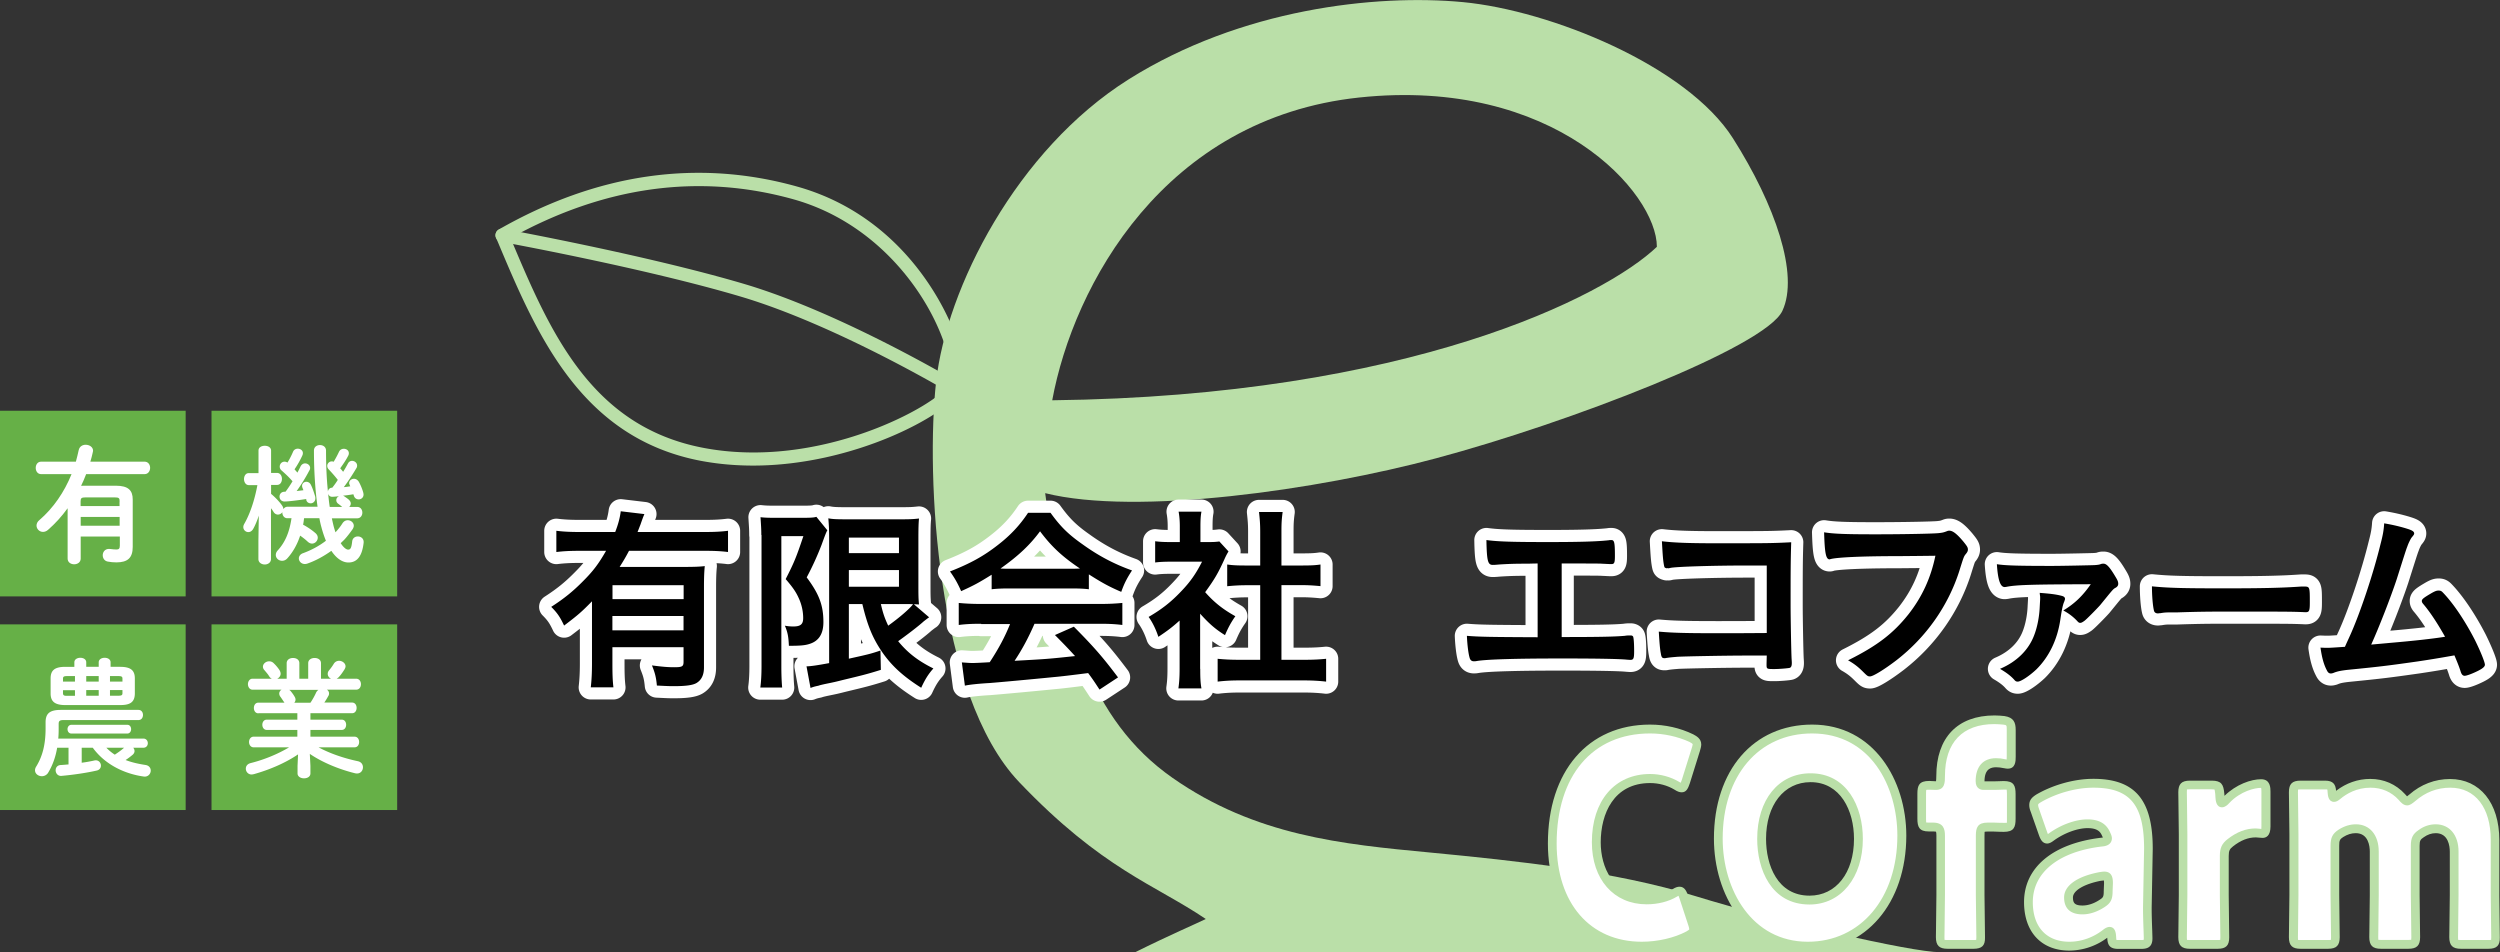 <?xml version="1.0" encoding="UTF-8"?> <svg xmlns="http://www.w3.org/2000/svg" version="1.1" id="レイヤー_1" x="0" y="0" viewBox="0 0 248.45 94.62" xml:space="preserve"><rect x="0" y="0" width="248.45" height="94.62" fill="#333333" stroke="none"/><style>.st0{fill:#badfa8}.st1{fill:#fff}.st3{fill:#66b047}</style><path class="st0" d="M168.47 89.05c-8-2.47-17.73-3.5-26.39-4.33-8.66-.82-17.32-1.65-25.56-7.42-8.25-5.77-11-15.51-12.65-28.29 9.07 2.27 27.11-.32 38.83-3.46 13.19-3.53 32.74-11.05 34.43-14.65 1.69-3.6-.72-10.55-4.9-17.14-4.59-7.25-18.19-12.73-26.85-13.55s-22.08.67-33.22 7.68-18.1 20.76-19.13 30.04c-1.03 9.28 0 31.13 8.25 39.79s13.54 10.21 18.55 13.61c-.82.41-3.71 1.65-7.01 3.3h79.98c-2.89-.01-16.32-3.11-24.33-5.58zM135.08 9.69c19.38-2.06 29.58 9.48 29.58 14.84-5.17 4.93-24.63 14.84-60.09 15.25 2.12-11.47 11.13-28.03 30.51-30.09z"></path><path class="st0" d="M74.83 46.27c-1.73 0-3.48-.15-5.22-.48-11.97-2.31-16.33-12.69-20.18-21.85l-.13-.31a.66.66 0 01.28-.83c9.78-5.58 19.74-7.02 29.6-4.27 10.23 2.85 14.44 11.5 15.49 14.08 1.12 2.76 1.42 5.16.77 6.26-1.36 2.35-10.55 7.4-20.61 7.4zM50.74 23.66c3.87 9.21 7.93 18.68 19.12 20.84 11.67 2.25 23.26-4.24 24.46-6.28.28-.48.29-2.28-.86-5.11-2.04-5.03-6.96-11.17-14.63-13.31-9.34-2.6-18.78-1.3-28.09 3.86zm44.14 14.89z"></path><path class="st0" d="M94.88 39.2c-.12 0-.23-.03-.34-.09-.11-.07-11.38-6.79-20.88-9.62-9.54-2.84-23.73-5.44-23.88-5.46a.654.654 0 11.23-1.29c.14.03 14.4 2.64 24.02 5.5 9.66 2.88 21.06 9.69 21.18 9.75.31.19.41.59.23.9-.12.2-.34.31-.56.31z"></path><path class="st1" d="M168.31 92.36c0 .26-.17.4-.52.61-1.36.72-3.1 1.07-4.63 1.07-5.63 0-8.9-4.35-8.9-10.2 0-6.45 3.32-11.38 9.71-11.38 1.44 0 2.85.32 4.11.92.37.2.54.35.54.61 0 .14-.05.32-.12.55l-.99 3.17c-.15.43-.22.61-.4.61-.12 0-.27-.06-.5-.2-.77-.46-1.71-.72-2.65-.72-3.49 0-5.35 2.77-5.35 6.34 0 3.11 1.68 5.73 5.01 5.73.99 0 2.01-.23 2.78-.69.22-.14.37-.2.5-.2.17 0 .27.17.42.6l.87 2.65c.07.21.12.38.12.53z"></path><path class="st0" d="M163.16 94.47c-5.58 0-9.33-4.27-9.33-10.64 0-7.18 3.99-11.82 10.15-11.82 1.5 0 2.98.33 4.3.97.33.18.79.43.79 1 0 .21-.07.44-.14.68l-.99 3.17c-.16.45-.31.91-.81.91-.22 0-.44-.08-.73-.27-.69-.42-1.56-.65-2.41-.65-3.62 0-4.91 3.05-4.91 5.9 0 2.44 1.2 5.29 4.57 5.29.95 0 1.88-.23 2.55-.63.28-.18.5-.26.72-.26.53 0 .71.52.84.9l.87 2.66c.08.25.15.47.15.68 0 .56-.44.81-.74.98-1.39.72-3.15 1.13-4.88 1.13zm.82-21.58c-5.72 0-9.28 4.19-9.28 10.94 0 5.93 3.32 9.76 8.46 9.76 1.57 0 3.23-.38 4.43-1.02.23-.13.28-.19.29-.21v-.01c0-.09-.05-.26-.1-.41l-.87-2.65c-.04-.13-.08-.21-.1-.27-.04.02-.09.05-.16.09-.82.49-1.89.76-3.01.76-3.26 0-5.44-2.48-5.44-6.17 0-4.12 2.27-6.78 5.79-6.78 1.01 0 2.04.28 2.88.78.07.04.12.07.16.09.04-.09.07-.2.1-.26l.99-3.16c.05-.16.1-.33.1-.42-.01-.02-.06-.08-.32-.22-1.2-.54-2.56-.84-3.92-.84z"></path><path class="st1" d="M189 83.05c0 7.03-4.29 10.98-9.34 10.98-6.07 0-8.9-5.68-8.9-10.69 0-6.86 4.06-10.89 9.32-10.89 6.14 0 8.92 5.62 8.92 10.6zm-13.93.32c0 2.94 1.34 6.08 4.76 6.08 2.75 0 4.86-2.3 4.86-6.08 0-2.85-1.36-6.08-4.76-6.08-2.9 0-4.86 2.45-4.86 6.08z"></path><path class="st0" d="M179.66 94.47c-6.13 0-9.33-5.6-9.33-11.13 0-6.78 3.92-11.33 9.76-11.33 6.14 0 9.36 5.55 9.36 11.04-.01 6.72-4.03 11.42-9.79 11.42zm.42-21.58c-5.31 0-8.88 4.2-8.88 10.45 0 5.09 2.9 10.25 8.46 10.25 5.24 0 8.9-4.33 8.9-10.54 0-4.89-2.65-10.16-8.48-10.16zm-.25 17c-3.83 0-5.2-3.51-5.2-6.52 0-3.9 2.13-6.52 5.3-6.52 3.59 0 5.2 3.27 5.2 6.52 0 3.84-2.18 6.52-5.3 6.52zm.1-12.16c-2.64 0-4.42 2.27-4.42 5.64 0 2.6 1.13 5.64 4.32 5.64 2.64 0 4.42-2.27 4.42-5.64 0-2.81-1.34-5.64-4.32-5.64z"></path><path class="st1" d="M196.13 93.86h-2.58c-.57 0-.72-.12-.72-.72 0-.2.05-3 .05-4.18v-5.91c0-.69-.17-.86-.74-.86h-.45c-.59 0-.69-.12-.69-.84v-2.48c0-.72.1-.84.74-.84.25 0 .47.03.67.03.37 0 .47-.12.47-.95 0-3.37 1.76-5.59 5.35-5.59.3 0 .64.03.94.06.57.09.72.26.72.95v2.65c0 .55-.05.75-.35.75-.1 0-.22-.03-.37-.06-.25-.06-.5-.09-.79-.09-1.14 0-1.59.78-1.59 1.84 0 .32.1.43.35.43h1.02c.27 0 .59-.03.99-.03.64 0 .74.12.74.86v2.45c0 .75-.1.86-.74.86-.22 0-.72-.03-.99-.03h-.62c-.62 0-.74.14-.74.86v5.91c0 1.18.05 3.92.05 4.18 0 .63-.15.75-.72.75z"></path><path class="st0" d="M196.13 94.29h-2.58c-.83 0-1.16-.32-1.16-1.16 0-.06 0-.34.01-.74.01-.96.04-2.6.04-3.43v-5.91c0-.32-.04-.4-.05-.4 0 .01-.04-.02-.26-.02h-.45c-.95 0-1.13-.45-1.13-1.27v-2.48c0-.84.18-1.27 1.18-1.27.14 0 .27.01.4.02.1.01.17.01.27.01.01-.08.03-.23.03-.51 0-3.83 2.11-6.03 5.79-6.03.32 0 .68.03.98.06.93.14 1.12.64 1.12 1.39v2.65c0 .41 0 1.19-.79 1.19-.11 0-.23-.02-.38-.05l-.07-.01c-.24-.05-.45-.08-.71-.08-.49 0-1.15.14-1.15 1.4h.92c.12 0 .24-.01.38-.01.18-.01.38-.02.61-.02 1 0 1.18.44 1.18 1.3v2.45c0 .86-.18 1.3-1.18 1.3-.11 0-.28-.01-.47-.01-.19-.01-.39-.02-.52-.02h-.62c-.22 0-.28.02-.29.03.01 0-.01.08-.01.4v5.91c0 .8.02 2.33.04 3.3.01.46.01.8.01.88.02.81-.3 1.13-1.14 1.13zm-2.81-.88c.03 0 .11.01.23.01h2.58c.17 0 .24-.01.27-.02-.01-.01.01-.09.01-.26 0-.08 0-.41-.01-.87-.02-.98-.04-2.5-.04-3.31v-5.91c0-.82.19-1.3 1.18-1.3h.62c.15 0 .36.01.56.02.54.02.72 0 .74-.01-.02 0-.01-.09-.01-.4V78.9c0-.27-.02-.38-.03-.43-.01.01-.09 0-.28 0-.21 0-.4.01-.57.02-.15.01-.29.01-.42.01h-1.02c-.24 0-.79-.09-.79-.87 0-1.45.74-2.28 2.02-2.28.32 0 .6.03.89.1l.06.01c.04.01.08.02.11.02.01-.06.01-.16.01-.3v-2.65c0-.47 0-.47-.35-.52-.25-.02-.59-.05-.88-.05-3.17 0-4.91 1.83-4.91 5.15 0 .62 0 1.39-.91 1.39-.1 0-.21-.01-.33-.01-.11-.01-.22-.01-.34-.01-.16 0-.24.01-.28.02-.01.05-.02.16-.02.38v2.48c0 .22.01.33.02.38.04.01.11.01.23.01h.45c1.04 0 1.18.66 1.18 1.3v5.91c0 .84-.02 2.48-.04 3.45-.01.39-.01.67-.01.73 0 .17.01.25.02.28.04-.01.05-.01.06-.01z"></path><path class="st1" d="M210.53 93.86c-.54 0-.64-.09-.67-.75-.02-.37-.07-.55-.22-.55-.07 0-.2.06-.35.17-1.12.89-2.43 1.3-3.64 1.3-2.33 0-4.06-1.47-4.06-4.38 0-3.6 3.35-5.5 7.31-5.96.37-.03.55-.14.55-.37 0-.12-.07-.29-.17-.49-.3-.63-.84-.95-1.81-.95-1.14 0-2.53.55-3.54 1.27-.22.17-.37.26-.47.26-.17 0-.27-.17-.42-.58l-.79-2.28c-.1-.26-.12-.4-.12-.55 0-.29.12-.43.5-.66 1.54-.89 3.57-1.5 5.43-1.5 4.06 0 5.48 2.13 5.48 6.51l-.1 5.5c-.02 1.09.07 3.03.07 3.4 0 .49-.15.61-.69.61h-2.29zm-1.42-6.8c-.07 0-.35.03-.47.06-1.73.35-3.07 1.07-3.07 2.07 0 .89.5 1.24 1.39 1.24.64 0 1.31-.23 1.93-.63.5-.32.62-.55.62-1.24l.02-.75c.01-.58-.07-.75-.42-.75z"></path><path class="st0" d="M205.65 94.47c-2.78 0-4.5-1.85-4.5-4.82 0-3.45 2.88-5.84 7.7-6.4.06 0 .1-.01.13-.02-.02-.05-.05-.12-.1-.22-.17-.37-.46-.71-1.42-.71-.98 0-2.27.47-3.29 1.19-.26.2-.49.34-.72.34-.51 0-.7-.5-.83-.86l-.8-2.28c-.11-.28-.15-.47-.15-.69 0-.55.35-.81.7-1.04 1.69-.98 3.8-1.56 5.66-1.56 4.15 0 5.91 2.08 5.91 6.95l-.1 5.51c-.02.74.02 1.88.05 2.64.01.36.02.64.02.76 0 .92-.57 1.04-1.13 1.04h-2.26c-.87 0-1.07-.39-1.1-1.11a6.327 6.327 0 01-3.77 1.28zm1.8-13.04c1.1 0 1.83.39 2.21 1.2.13.27.22.48.22.68 0 .22-.09.74-.95.81-4.32.5-6.91 2.57-6.91 5.53 0 2.47 1.36 3.94 3.63 3.94 1.21 0 2.4-.43 3.37-1.2.23-.18.44-.27.62-.27.6 0 .64.67.66.96.01.18.02.28.03.33.04 0 .1.01.2.01h2.26c.13 0 .21-.01.25-.02 0-.03.01-.08.01-.15 0-.12-.01-.38-.02-.72-.03-.77-.07-1.92-.05-2.69l.1-5.5c0-4.36-1.41-6.06-5.04-6.06-1.71 0-3.66.54-5.21 1.44-.28.17-.28.21-.28.28 0 .07.01.16.09.39l.8 2.29c.03.09.06.16.08.21.03-.02.07-.05.13-.09 1.18-.85 2.64-1.37 3.8-1.37zm-.49 9.44c-1.51 0-1.83-.91-1.83-1.68 0-1.16 1.25-2.07 3.43-2.5.14-.03.44-.07.56-.07.86 0 .86.8.86 1.19l-.03.76c0 .81-.19 1.19-.82 1.59-.71.46-1.46.71-2.17.71zm2.12-3.37c-.08.01-.27.03-.34.04-1.66.33-2.73.98-2.73 1.65 0 .52.15.8.95.8.54 0 1.13-.19 1.69-.56.36-.23.42-.31.42-.87l.03-.76c0-.16-.01-.25-.02-.3z"></path><path class="st1" d="M221.06 88.96c0 1.18.05 3.98.05 4.18 0 .61-.15.72-.72.72h-2.75c-.57 0-.72-.12-.72-.72 0-.2.05-3 .05-4.18v-6.05c0-1.18-.05-3.98-.05-4.18 0-.61.15-.72.72-.72h2.16c.64 0 .74.12.82.86l.02.35c.02.37.07.58.22.58.07 0 .22-.09.4-.29 1.12-1.18 2.6-1.64 3.44-1.64.4 0 .5.2.5.81v3.46c0 .32-.02.69-.35.69-.17 0-.52-.06-.67-.06-.69 0-1.54.2-2.53.98-.45.35-.59.66-.59 1.3v3.91z"></path><path class="st0" d="M220.39 94.29h-2.75c-.83 0-1.16-.32-1.16-1.16 0-.06 0-.34.01-.74.01-.96.04-2.6.04-3.43v-6.05c0-.83-.02-2.47-.04-3.43-.01-.4-.01-.68-.01-.74 0-.83.32-1.16 1.16-1.16h2.16c.97 0 1.17.39 1.25 1.26l.02.25c1.16-1.14 2.64-1.65 3.64-1.65.93 0 .93.87.93 1.24v3.46c0 .93-.43 1.13-.79 1.13-.1 0-.26-.02-.41-.03-.1-.01-.2-.02-.26-.02-.76 0-1.5.29-2.26.89-.32.25-.43.42-.43.95v3.92c0 .83.02 2.47.04 3.43.01.4.01.68.01.74 0 .82-.32 1.14-1.15 1.14zm-2.99-.88c.03 0 .11.01.23.01h2.75c.17 0 .24-.01.27-.02-.01-.01.01-.09.01-.26 0-.06 0-.34-.01-.73-.01-.96-.04-2.61-.04-3.45v-3.92c0-.77.21-1.21.76-1.64.92-.72 1.83-1.07 2.8-1.07.08 0 .22.01.36.03.07.01.14.02.2.02.01-.05.01-.13.01-.25v-3.46c0-.21-.01-.32-.03-.37h-.03c-.59 0-2 .31-3.13 1.5-.16.19-.43.43-.72.43-.59 0-.64-.69-.66-.99l-.02-.34c-.03-.31-.06-.42-.08-.45 0 .02-.06-.01-.3-.01h-2.16c-.17 0-.24.01-.27.02.01.01-.01.09-.01.26 0 .06 0 .34.01.73.01.96.04 2.61.04 3.45v6.05c0 .84-.02 2.48-.04 3.45-.01.39-.01.67-.01.73 0 .17.01.25.02.28h.05z"></path><path class="st1" d="M232.06 88.96c0 1.18.05 3.98.05 4.18 0 .61-.15.72-.72.72h-2.73c-.57 0-.72-.12-.72-.72 0-.2.05-3 .05-4.18v-6.05c0-1.18-.05-3.98-.05-4.18 0-.61.15-.72.72-.72h2.43c.52 0 .64.12.67.72.02.37.07.52.2.52.07 0 .17-.06.35-.2.87-.72 1.98-1.21 3.27-1.21 1.21 0 2.3.46 3.12 1.35.22.26.37.4.52.4.12 0 .27-.12.52-.32 1.02-.89 2.28-1.44 3.77-1.44 2.45 0 4.46 1.84 4.46 5.62v5.5c0 1.18.05 3.98.05 4.18 0 .61-.15.72-.72.72h-2.73c-.57 0-.72-.12-.72-.72 0-.2.05-3 .05-4.18v-4.32c0-1.27-.59-2.28-1.83-2.28-.47 0-.97.14-1.44.49-.47.32-.59.58-.59 1.21v4.9c0 1.18.05 3.98.05 4.18 0 .61-.15.72-.72.72h-2.73c-.57 0-.72-.12-.72-.72 0-.2.05-3 .05-4.18v-4.32c0-1.27-.59-2.28-1.83-2.28-.5 0-.99.14-1.49.46-.47.32-.59.58-.59 1.21v4.94z"></path><path class="st0" d="M247.3 94.29h-2.73c-.83 0-1.16-.32-1.16-1.16 0-.06 0-.34.01-.74.01-.96.04-2.6.04-3.43v-4.32c0-.55-.14-1.84-1.4-1.84-.42 0-.81.14-1.18.4-.34.23-.42.33-.42.86v4.9c0 .83.02 2.47.04 3.43.01.4.01.68.01.74 0 .83-.32 1.16-1.16 1.16h-2.73c-.83 0-1.16-.32-1.16-1.16 0-.06 0-.34.01-.74.01-.96.04-2.6.04-3.43v-4.32c0-.55-.14-1.84-1.4-1.84-.43 0-.84.13-1.25.39-.32.21-.39.32-.39.84v4.93c0 .83.02 2.47.04 3.43.01.4.01.68.01.74 0 .83-.32 1.16-1.16 1.16h-2.73c-.83 0-1.16-.32-1.16-1.16 0-.06 0-.34.01-.74.01-.96.04-2.6.04-3.43v-6.05c0-.83-.02-2.47-.04-3.43-.01-.4-.01-.68-.01-.74 0-.83.32-1.16 1.16-1.16h2.43c.82 0 1.05.38 1.1 1.01 1-.77 2.16-1.18 3.39-1.18 1.36 0 2.55.52 3.45 1.5.1.12.16.18.21.23.07-.05.17-.13.23-.18 1.14-1 2.54-1.54 4.04-1.54 2.98 0 4.9 2.38 4.9 6.06v5.5c0 .83.02 2.47.04 3.43.01.4.01.68.01.74.02.82-.3 1.14-1.13 1.14zm-2.96-.88c.03 0 .11.01.23.01h2.73c.17 0 .24-.01.27-.02-.01-.01.01-.09.01-.26 0-.06 0-.34-.01-.73-.01-.96-.04-2.61-.04-3.45v-5.5c0-3.19-1.54-5.18-4.02-5.18-1.3 0-2.47.45-3.48 1.33-.3.24-.52.43-.81.43-.37 0-.64-.31-.85-.56-.72-.78-1.68-1.2-2.79-1.2-1.37 0-2.38.6-2.99 1.11-.23.19-.41.3-.63.3-.57 0-.62-.65-.64-.93-.01-.19-.02-.28-.04-.31-.01.01-.08 0-.2 0h-2.43c-.17 0-.24.01-.27.02.01.01-.01.09-.01.26 0 .06 0 .34.01.73.01.96.04 2.61.04 3.45v6.05c0 .84-.02 2.48-.04 3.45-.01.39-.01.67-.01.73 0 .17.01.25.02.28.01-.01.08 0 .26 0h2.73c.17 0 .24-.01.27-.02-.01-.01.01-.09.01-.26 0-.06 0-.34-.01-.73-.01-.96-.04-2.61-.04-3.45v-4.93c0-.78.2-1.18.79-1.57.56-.36 1.14-.54 1.73-.54 1.38 0 2.27 1.07 2.27 2.71v4.32c0 .84-.02 2.48-.04 3.45-.01.39-.01.67-.01.73 0 .17.01.25.02.28.01-.01.08 0 .26 0h2.73c.17 0 .24-.01.27-.02-.01-.01.01-.09.01-.26 0-.06 0-.34-.01-.73-.01-.96-.04-2.61-.04-3.45v-4.9c0-.78.2-1.18.79-1.57.5-.37 1.08-.56 1.68-.56 1.38 0 2.27 1.07 2.27 2.71v4.32c0 .84-.02 2.48-.04 3.45-.01.39-.01.67-.01.73 0 .17.01.25.02.28h.04zm-5.05-14.24z"></path><path d="M58.83 59.76c-1.03 1.05-1.36 1.34-2.77 2.41-.4-.85-.67-1.25-1.28-1.86 1.26-.81 2.17-1.54 3.2-2.59.97-.97 1.52-1.7 2.25-2.98h-2.67c-.95 0-1.62.04-2.27.12v-2.11c.65.08 1.34.12 2.27.12h3.58c.3-.77.47-1.42.55-2.06l2.35.28c-.12.28-.16.38-.4 1.07-.06.14-.1.26-.28.71h6.76c.93 0 1.6-.04 2.23-.12v2.11c-.61-.08-1.32-.12-2.23-.12h-7.61c-.34.65-.57 1.03-.93 1.6h6.46c.95 0 1.48-.02 2-.08-.06.59-.08 1.19-.08 2.15v7.92c0 .73-.24 1.24-.73 1.54-.36.22-1.05.32-2.21.32-.47 0-.59 0-1.74-.06-.08-.87-.2-1.28-.49-2 1.09.14 1.6.18 2.21.18.81 0 .93-.08.93-.55v-1.44h-7.07v1.62c0 1.05.02 1.68.1 2.37h-2.25c.08-.69.12-1.42.12-2.39v-6.16zm9.11-1.6h-7.07v1.38h7.07v-1.38zm-7.08 3.06v1.42h7.07v-1.42h-7.07zm14.8-8.06c0-.57-.02-.83-.08-1.76.32.04.71.06 1.38.06h2.79c.77 0 1.17-.02 1.38-.1l1.09 1.34c-.12.22-.2.42-.57 1.44a28.92 28.92 0 01-1.48 3.24c1.25 1.68 1.66 2.79 1.66 4.45 0 1.15-.45 1.86-1.34 2.15-.47.16-.95.2-2.09.2-.04-.91-.12-1.34-.4-2 .28.06.61.08.83.08.73 0 .99-.22.99-.83 0-.65-.14-1.32-.42-1.94-.28-.63-.57-1.07-1.32-1.94.83-1.62 1.05-2.15 1.76-4.27h-2.19v12.88c0 .79.02 1.5.08 2.17h-2.17c.08-.57.12-1.3.12-2.17v-13zm8.7 6.87v5.43c1.94-.43 2.13-.47 3.14-.81l.04 1.92c-1.4.44-1.96.57-3.71.99-.79.2-.87.22-1.9.43-.43.1-.43.1-.61.16-.4.08-.57.14-.77.22l-.4-2.15c.4 0 1.07-.1 2.25-.32V53.55c0-.89-.02-1.3-.08-2.04.38.08.81.1 1.82.1h5.41c.95 0 1.24-.02 1.78-.08-.04.42-.06.87-.06 2.09v4.41c0 1.07 0 1.42.06 2.04-.4-.02-.4-.02-.51-.02l1.52 1.3c-.08.04-.38.28-.53.39-.53.49-1.76 1.42-2.55 1.98.95 1.17 2.02 1.98 3.5 2.71-.49.55-.81 1.05-1.21 1.92-1.82-1.15-3-2.23-3.97-3.68-.89-1.34-1.38-2.55-1.88-4.64h-1.34zm0-5.06h4.98v-1.54h-4.98v1.54zm0 3.34h4.98v-1.66h-4.98v1.66zm3.18 1.72c.22.95.38 1.4.73 2.15 1.13-.81 2.11-1.66 2.47-2.13-.28-.02-.61-.02-.93-.02h-2.27zm11.02-2.92c-1.27.79-1.7 1.03-3.04 1.64-.34-.77-.63-1.29-1.11-1.96 2.02-.79 3.34-1.52 4.76-2.63 1.26-.97 2.21-2 3-3.2h2.23c1.01 1.4 1.78 2.15 3.22 3.16 1.6 1.15 3.16 1.96 4.88 2.57-.53.81-.79 1.34-1.07 2.13-1.19-.51-1.92-.91-3.22-1.74v1.48c-.51-.06-.99-.08-1.7-.08h-6.34c-.53 0-1.11.02-1.62.08v-1.45zm-1.05 4.88c-.99 0-1.62.04-2.23.12v-2.19c.59.06 1.34.1 2.23.1h11.8c.95 0 1.6-.04 2.23-.1v2.19c-.63-.08-1.26-.12-2.23-.12h-6.5c-.63 1.44-1.23 2.55-1.98 3.68 3.28-.18 3.28-.18 6.01-.47-.61-.67-.95-1.03-2-2.09l1.88-.83c2.04 2.06 2.87 3.02 4.39 5.04l-1.84 1.21c-.53-.81-.69-1.05-1.13-1.64-1.58.2-2.71.34-3.42.4-1.98.2-5.57.53-6.38.59-1.07.06-2.02.16-2.45.26l-.3-2.31c.57.04.81.06 1.07.06.16 0 .73-.02 1.7-.08.93-1.42 1.52-2.55 2.02-3.79h-2.87zm8.99-5.47c.26 0 .43 0 .83-.02-1.72-1.15-2.83-2.17-3.97-3.7-.99 1.34-2.13 2.43-3.93 3.7.32.02.47.02.77.02h6.3zm12.78 9.95c0 .89.02 1.38.12 1.94h-2.29c.08-.57.12-1.09.12-1.98v-4.76c-.77.69-1.17.99-2.11 1.62-.24-.73-.57-1.42-.97-1.98 1.32-.77 2.23-1.48 3.26-2.57.89-.93 1.44-1.72 2.05-2.92h-3.08c-.67 0-1.13.02-1.58.08v-2.11c.49.06.87.08 1.48.08h.97v-1.58c0-.51-.04-1.01-.12-1.44h2.27c-.08.42-.1.87-.1 1.46v1.56h.79c.57 0 .79-.02 1.09-.06l.91.99c-.16.26-.28.49-.42.81-.63 1.38-.97 1.96-1.9 3.24.89 1.01 1.76 1.7 3 2.39-.43.61-.71 1.13-1.03 1.88-1.01-.63-1.6-1.17-2.47-2.13v5.48zm8.07-.9h2.27c.95 0 1.6-.04 2.17-.1v2.27c-.67-.08-1.4-.12-2.17-.12h-6.48c-.79 0-1.48.04-2.13.12v-2.27c.59.06 1.26.1 2.15.1h2.08v-7.41h-1.42c-.63 0-1.26.04-1.86.1V56.1c.53.08 1.07.1 1.86.1h1.42v-3.34c0-.79-.04-1.25-.12-1.98h2.35c-.1.75-.12 1.13-.12 1.98v3.34h2c.87 0 1.36-.02 1.88-.1v2.15c-.61-.06-1.21-.1-1.88-.1h-2v7.42zM152.83 56c-.59 0-.65.02-1.26.02-1.05 0-1.64.02-2.59.08-.39.04-.55.04-.63.04-.49 0-.59-.38-.63-2.47 1.17.16 2.65.2 6.22.2 3.22 0 4.86-.06 5.95-.18.08-.02.18-.02.24-.02.3 0 .36.22.36 1.58 0 .69-.06.81-.36.81-.14 0-.14 0-.95-.04-.25-.02-1.53-.02-3.98-.02v7.31c4.01 0 5.3-.04 6.26-.12.24-.04.4-.04.46-.04h.14c.1 0 .2.04.24.12.06.14.1.69.1 1.44 0 .73-.06.87-.38.87-.02 0-.02 0-.32-.02-.75-.08-3.14-.12-6.46-.12-4.41 0-7.29.08-8.4.24-.2.04-.28.04-.36.04-.2 0-.32-.08-.4-.26-.14-.38-.26-1.32-.3-2.27 1.21.1 2.37.12 7.03.14V56zm22.78.2h-1.82c-3.62 0-7.29.12-7.79.24-.1.02-.16.04-.18.04l-.1-.02-.08.02c-.22-.06-.22-.08-.26-.24-.1-.47-.14-1.01-.22-2.45 1.17.14 2.59.2 5.3.2 5.18 0 5.59 0 7.55-.1-.06 1.92-.06 3.02-.06 6.28 0 1.15.06 4.62.1 5.32.02.3.02.32.02.41 0 .26-.06.42-.2.47-.12.04-1.01.12-1.52.12-.79 0-.79 0-.79-.47 0-.08 0-.08.02-.87h-1.96c-2.17 0-6.13.08-6.9.12-.47.04-.75.06-1.13.12-.06.02-.12.02-.18.02-.22 0-.3-.08-.36-.49-.08-.38-.14-1.11-.2-2.15 1.32.12 2.63.16 5.75.16 2.09 0 2.09 0 4.98-.02V56.2zm12.94-.93c-3.54 0-6.03.12-6.66.3-.02.02-.04.02-.06.02-.38 0-.49-.65-.55-2.69.97.16 2.23.2 5.16.2 2.65 0 5.75-.06 6.24-.12.36-.04.47-.06.83-.2.1-.04.14-.04.22-.04.34 0 .75.32 1.38 1.07.38.47.46.59.46.81 0 .14-.06.26-.2.43-.2.24-.22.3-.65 1.68-1.11 3.48-3.3 6.6-6.26 8.89-1.19.91-2.31 1.6-2.61 1.6-.22 0-.26-.02-.71-.47-.53-.53-.95-.83-1.48-1.13 2.9-1.44 4.49-2.67 6.01-4.58 1.36-1.74 2.21-3.6 2.67-5.81-1.56.02-1.56.02-3.79.04zm15.51.97c.75 0 3.79-.06 4.11-.08.3-.02.42-.04.55-.08.16-.06.18-.06.34-.06.3 0 .63.38 1.17 1.29.22.36.28.51.28.71 0 .16-.08.28-.24.38-.28.14-.3.2-1.56 1.74-.3.34-1.34 1.4-1.56 1.56-.2.14-.3.2-.42.2-.1 0-.16-.04-.24-.12a5.13 5.13 0 00-1.44-1.11c1.11-.67 1.92-1.44 2.73-2.61-5.83.02-7.39.06-8.38.26-.12.02-.16.02-.18.02-.43 0-.67-.71-.77-2.27.81.13 2.05.17 5.61.17zm.77 2.96c.28.06.39.16.39.32 0 .06-.02.1-.08.28-.12.26-.22.67-.39 1.82-.3 1.98-1.13 3.67-2.37 4.9-.69.65-1.54 1.22-1.86 1.22-.14 0-.22-.04-.34-.18-.34-.38-.77-.71-1.42-1.09 1.64-.69 2.83-1.86 3.38-3.3.32-.81.53-1.86.57-2.9.04-.71.04-.71.04-.75v-.22c-.04-.3-.04-.3-.04-.38.93.07 1.58.14 2.12.28zm16.18-.73c3.62 0 5.69-.04 7.69-.18h.26c.59 0 .59.02.59 1.6 0 .81-.06.95-.4.95h-.08c-1.3-.06-2.04-.06-7.75-.06-2.09 0-3.14.02-4.96.08h-.57c-.63 0-.73.02-1.11.08-.1 0-.18.02-.22.02-.22 0-.36-.1-.4-.28-.12-.49-.2-1.5-.2-2.41 1.62.16 3.02.2 7.15.2zm16.51 5.42c2.35-.2 4.31-.42 5.47-.61-.77-1.36-1.48-2.45-2.19-3.28-.08-.1-.12-.18-.12-.28 0-.18.22-.34.99-.79.36-.2.49-.24.69-.24.16 0 .26.04.38.16 1.03 1.05 2.23 2.83 3.22 4.76.53 1.07.99 2.19.99 2.45 0 .18-.2.36-.65.59-.59.3-1.17.51-1.36.51-.18 0-.3-.12-.39-.39-.14-.47-.38-1.05-.63-1.64-1.66.3-2.88.49-3.7.61-2.75.39-3.48.49-6.92.83-.67.08-1.01.14-1.44.32-.08.02-.14.04-.22.04-.16 0-.28-.08-.38-.28-.32-.59-.51-1.3-.65-2.29.49.02.49.02.53.02.42 0 .42 0 1.9-.1.14-.32.14-.32.42-.93 1.05-2.27 2.41-6.36 3.12-9.29.24-.91.32-1.4.36-2.05.95.16 1.74.36 2.39.57.42.14.59.26.59.43 0 .1-.04.16-.26.42-.1.14-.32.57-.43.91-.08.18-.28.81-1.05 3.24-.59 1.78-1.74 4.74-2.53 6.48.75-.07 1.5-.13 1.87-.17z" stroke="#fff" stroke-width="2.409" stroke-linecap="round" stroke-linejoin="round" stroke-miterlimit="10" fill="#fff"></path><path d="M58.83 59.76c-1.03 1.05-1.36 1.34-2.77 2.41-.4-.85-.67-1.25-1.28-1.86 1.26-.81 2.17-1.54 3.2-2.59.97-.97 1.52-1.7 2.25-2.98h-2.67c-.95 0-1.62.04-2.27.12v-2.11c.65.08 1.34.12 2.27.12h3.58c.3-.77.47-1.42.55-2.06l2.35.28c-.12.28-.16.38-.4 1.07-.06.14-.1.26-.28.71h6.76c.93 0 1.6-.04 2.23-.12v2.11c-.61-.08-1.32-.12-2.23-.12h-7.61c-.34.65-.57 1.03-.93 1.6h6.46c.95 0 1.48-.02 2-.08-.06.59-.08 1.19-.08 2.15v7.92c0 .73-.24 1.24-.73 1.54-.36.22-1.05.32-2.21.32-.47 0-.59 0-1.74-.06-.08-.87-.2-1.28-.49-2 1.09.14 1.6.18 2.21.18.81 0 .93-.08.93-.55v-1.44h-7.07v1.62c0 1.05.02 1.68.1 2.37h-2.25c.08-.69.12-1.42.12-2.39v-6.16zm9.11-1.6h-7.07v1.38h7.07v-1.38zm-7.08 3.06v1.42h7.07v-1.42h-7.07zm14.8-8.06c0-.57-.02-.83-.08-1.76.32.04.71.06 1.38.06h2.79c.77 0 1.17-.02 1.38-.1l1.09 1.34c-.12.22-.2.42-.57 1.44a28.92 28.92 0 01-1.48 3.24c1.25 1.68 1.66 2.79 1.66 4.45 0 1.15-.45 1.86-1.34 2.15-.47.16-.95.2-2.09.2-.04-.91-.12-1.34-.4-2 .28.06.61.08.83.08.73 0 .99-.22.99-.83 0-.65-.14-1.32-.42-1.94-.28-.63-.57-1.07-1.32-1.94.83-1.62 1.05-2.15 1.76-4.27h-2.19v12.88c0 .79.02 1.5.08 2.17h-2.17c.08-.57.12-1.3.12-2.17v-13zm8.7 6.87v5.43c1.94-.43 2.13-.47 3.14-.81l.04 1.92c-1.4.44-1.96.57-3.71.99-.79.2-.87.22-1.9.43-.43.1-.43.1-.61.16-.4.08-.57.14-.77.22l-.4-2.15c.4 0 1.07-.1 2.25-.32V53.55c0-.89-.02-1.3-.08-2.04.38.08.81.1 1.82.1h5.41c.95 0 1.24-.02 1.78-.08-.04.42-.06.87-.06 2.09v4.41c0 1.07 0 1.42.06 2.04-.4-.02-.4-.02-.51-.02l1.52 1.3c-.08.04-.38.28-.53.39-.53.49-1.76 1.42-2.55 1.98.95 1.17 2.02 1.98 3.5 2.71-.49.55-.81 1.05-1.21 1.92-1.82-1.15-3-2.23-3.97-3.68-.89-1.34-1.38-2.55-1.88-4.64h-1.34zm0-5.06h4.98v-1.54h-4.98v1.54zm0 3.34h4.98v-1.66h-4.98v1.66zm3.18 1.72c.22.95.38 1.4.73 2.15 1.13-.81 2.11-1.66 2.47-2.13-.28-.02-.61-.02-.93-.02h-2.27zm11.02-2.92c-1.27.79-1.7 1.03-3.04 1.64-.34-.77-.63-1.29-1.11-1.96 2.02-.79 3.34-1.52 4.76-2.63 1.26-.97 2.21-2 3-3.2h2.23c1.01 1.4 1.78 2.15 3.22 3.16 1.6 1.15 3.16 1.96 4.88 2.57-.53.81-.79 1.34-1.07 2.13-1.19-.51-1.92-.91-3.22-1.74v1.48c-.51-.06-.99-.08-1.7-.08h-6.34c-.53 0-1.11.02-1.62.08v-1.45zm-1.05 4.88c-.99 0-1.62.04-2.23.12v-2.19c.59.06 1.34.1 2.23.1h11.8c.95 0 1.6-.04 2.23-.1v2.19c-.63-.08-1.26-.12-2.23-.12h-6.5c-.63 1.44-1.23 2.55-1.98 3.68 3.28-.18 3.28-.18 6.01-.47-.61-.67-.95-1.03-2-2.09l1.88-.83c2.04 2.06 2.87 3.02 4.39 5.04l-1.84 1.21c-.53-.81-.69-1.05-1.13-1.64-1.58.2-2.71.34-3.42.4-1.98.2-5.57.53-6.38.59-1.07.06-2.02.16-2.45.26l-.3-2.31c.57.04.81.06 1.07.06.16 0 .73-.02 1.7-.08.93-1.42 1.52-2.55 2.02-3.79h-2.87zm8.99-5.47c.26 0 .43 0 .83-.02-1.72-1.15-2.83-2.17-3.97-3.7-.99 1.34-2.13 2.43-3.93 3.7.32.02.47.02.77.02h6.3zm12.78 9.95c0 .89.02 1.38.12 1.94h-2.29c.08-.57.12-1.09.12-1.98v-4.76c-.77.69-1.17.99-2.11 1.62-.24-.73-.57-1.42-.97-1.98 1.32-.77 2.23-1.48 3.26-2.57.89-.93 1.44-1.72 2.05-2.92h-3.08c-.67 0-1.13.02-1.58.08v-2.11c.49.06.87.08 1.48.08h.97v-1.58c0-.51-.04-1.01-.12-1.44h2.27c-.08.42-.1.87-.1 1.46v1.56h.79c.57 0 .79-.02 1.09-.06l.91.99c-.16.26-.28.49-.42.81-.63 1.38-.97 1.96-1.9 3.24.89 1.01 1.76 1.7 3 2.39-.43.61-.71 1.13-1.03 1.88-1.01-.63-1.6-1.17-2.47-2.13v5.48zm8.07-.9h2.27c.95 0 1.6-.04 2.17-.1v2.27c-.67-.08-1.4-.12-2.17-.12h-6.48c-.79 0-1.48.04-2.13.12v-2.27c.59.06 1.26.1 2.15.1h2.08v-7.41h-1.42c-.63 0-1.26.04-1.86.1V56.1c.53.08 1.07.1 1.86.1h1.42v-3.34c0-.79-.04-1.25-.12-1.98h2.35c-.1.75-.12 1.13-.12 1.98v3.34h2c.87 0 1.36-.02 1.88-.1v2.15c-.61-.06-1.21-.1-1.88-.1h-2v7.42zM152.83 56c-.59 0-.65.02-1.26.02-1.05 0-1.64.02-2.59.08-.39.04-.55.04-.63.04-.49 0-.59-.38-.63-2.47 1.17.16 2.65.2 6.22.2 3.22 0 4.86-.06 5.95-.18.08-.02.18-.02.24-.02.3 0 .36.22.36 1.58 0 .69-.06.81-.36.81-.14 0-.14 0-.95-.04-.25-.02-1.53-.02-3.98-.02v7.31c4.01 0 5.3-.04 6.26-.12.24-.04.4-.04.46-.04h.14c.1 0 .2.04.24.12.06.14.1.69.1 1.44 0 .73-.06.87-.38.87-.02 0-.02 0-.32-.02-.75-.08-3.14-.12-6.46-.12-4.41 0-7.29.08-8.4.24-.2.04-.28.04-.36.04-.2 0-.32-.08-.4-.26-.14-.38-.26-1.32-.3-2.27 1.21.1 2.37.12 7.03.14V56zm22.78.2h-1.82c-3.62 0-7.29.12-7.79.24-.1.02-.16.04-.18.04l-.1-.02-.08.02c-.22-.06-.22-.08-.26-.24-.1-.47-.14-1.01-.22-2.45 1.17.14 2.59.2 5.3.2 5.18 0 5.59 0 7.55-.1-.06 1.92-.06 3.02-.06 6.28 0 1.15.06 4.62.1 5.32.02.3.02.32.02.41 0 .26-.06.42-.2.47-.12.04-1.01.12-1.52.12-.79 0-.79 0-.79-.47 0-.08 0-.08.02-.87h-1.96c-2.17 0-6.13.08-6.9.12-.47.04-.75.06-1.13.12-.06.02-.12.02-.18.02-.22 0-.3-.08-.36-.49-.08-.38-.14-1.11-.2-2.15 1.32.12 2.63.16 5.75.16 2.09 0 2.09 0 4.98-.02V56.2zm12.94-.93c-3.54 0-6.03.12-6.66.3-.02.02-.04.02-.06.02-.38 0-.49-.65-.55-2.69.97.16 2.23.2 5.16.2 2.65 0 5.75-.06 6.24-.12.36-.04.47-.06.83-.2.1-.04.14-.04.22-.04.34 0 .75.32 1.38 1.07.38.47.46.59.46.81 0 .14-.06.26-.2.43-.2.24-.22.3-.65 1.68-1.11 3.48-3.3 6.6-6.26 8.89-1.19.91-2.31 1.6-2.61 1.6-.22 0-.26-.02-.71-.47-.53-.53-.95-.83-1.48-1.13 2.9-1.44 4.49-2.67 6.01-4.58 1.36-1.74 2.21-3.6 2.67-5.81-1.56.02-1.56.02-3.79.04zm15.51.97c.75 0 3.79-.06 4.11-.08.3-.02.42-.04.55-.08.16-.06.18-.06.34-.06.3 0 .63.38 1.17 1.29.22.36.28.51.28.71 0 .16-.08.28-.24.38-.28.14-.3.2-1.56 1.74-.3.34-1.34 1.4-1.56 1.56-.2.14-.3.2-.42.2-.1 0-.16-.04-.24-.12a5.13 5.13 0 00-1.44-1.11c1.11-.67 1.92-1.44 2.73-2.61-5.83.02-7.39.06-8.38.26-.12.02-.16.02-.18.02-.43 0-.67-.71-.77-2.27.81.13 2.05.17 5.61.17zm.77 2.96c.28.06.39.16.39.32 0 .06-.02.1-.08.28-.12.26-.22.67-.39 1.82-.3 1.98-1.13 3.67-2.37 4.9-.69.65-1.54 1.22-1.86 1.22-.14 0-.22-.04-.34-.18-.34-.38-.77-.71-1.42-1.09 1.64-.69 2.83-1.86 3.38-3.3.32-.81.53-1.86.57-2.9.04-.71.04-.71.04-.75v-.22c-.04-.3-.04-.3-.04-.38.93.07 1.58.14 2.12.28zm16.18-.73c3.62 0 5.69-.04 7.69-.18h.26c.59 0 .59.02.59 1.6 0 .81-.06.95-.4.95h-.08c-1.3-.06-2.04-.06-7.75-.06-2.09 0-3.14.02-4.96.08h-.57c-.63 0-.73.02-1.11.08-.1 0-.18.02-.22.02-.22 0-.36-.1-.4-.28-.12-.49-.2-1.5-.2-2.41 1.62.16 3.02.2 7.15.2zm16.51 5.42c2.35-.2 4.31-.42 5.47-.61-.77-1.36-1.48-2.45-2.19-3.28-.08-.1-.12-.18-.12-.28 0-.18.22-.34.99-.79.36-.2.49-.24.69-.24.16 0 .26.04.38.16 1.03 1.05 2.23 2.83 3.22 4.76.53 1.07.99 2.19.99 2.45 0 .18-.2.36-.65.59-.59.3-1.17.51-1.36.51-.18 0-.3-.12-.39-.39-.14-.47-.38-1.05-.63-1.64-1.66.3-2.88.49-3.7.61-2.75.39-3.48.49-6.92.83-.67.08-1.01.14-1.44.32-.08.02-.14.04-.22.04-.16 0-.28-.08-.38-.28-.32-.59-.51-1.3-.65-2.29.49.02.49.02.53.02.42 0 .42 0 1.9-.1.14-.32.14-.32.42-.93 1.05-2.27 2.41-6.36 3.12-9.29.24-.91.32-1.4.36-2.05.95.16 1.74.36 2.39.57.42.14.59.26.59.43 0 .1-.04.16-.26.42-.1.14-.32.57-.43.91-.08.18-.28.81-1.05 3.24-.59 1.78-1.74 4.74-2.53 6.48.75-.07 1.5-.13 1.87-.17z"></path><path class="st3" d="M0 40.82h18.45v18.45H0z"></path><path class="st1" d="M8.02 53.33v2.18c0 .38-.33.57-.65.57s-.65-.19-.65-.57v-5c-.59.82-1.24 1.53-1.95 2.15-.16.14-.34.2-.5.2-.35 0-.64-.29-.64-.63 0-.18.08-.38.28-.54 1.38-1.18 2.49-2.8 3.2-4.57H4.09c-.36 0-.54-.31-.54-.62s.18-.62.54-.62h3.45c.1-.38.2-.75.28-1.14.08-.38.39-.54.69-.54.36 0 .74.21.74.6 0 .05-.01.1-.03.15-.06.31-.15.62-.24.93h5.39c.36 0 .55.3.55.62 0 .3-.19.62-.55.62H8.56c-.15.39-.31.78-.5 1.16.1-.01.21-.01.34-.01h3.11c1.24 0 1.68.46 1.68 1.37v4.71c0 1.09-.5 1.54-1.63 1.54-.26 0-.62-.03-.85-.08-.34-.06-.5-.35-.5-.63 0-.31.21-.63.62-.63.04 0 .09.01.13.01.18.03.49.05.62.05.23 0 .33-.09.33-.39v-.9H8.02zm3.87-3.49c0-.34-.06-.41-.52-.41H8.53c-.45 0-.52.08-.52.41v.45h3.87v-.45zm0 1.53H8.02v.88h3.87v-.88z"></path><path class="st3" d="M21.02 40.82h18.45v18.45H21.02z"></path><path class="st1" d="M33.01 48.48c.2-.25.39-.51.56-.79-.28-.36-.58-.7-.89-1.03a.512.512 0 01-.16-.36.457.457 0 01.64-.41c.2-.33.38-.67.53-.99.1-.21.29-.3.48-.3.25 0 .5.16.5.44 0 .09-.02.18-.08.28-.21.41-.49.82-.78 1.22.1.11.2.23.29.35.18-.28.33-.55.48-.83.1-.19.26-.26.41-.26.25 0 .5.2.5.46 0 .09-.01.18-.08.28-.39.65-.82 1.32-1.24 1.87.21-.01.43-.05.64-.08-.02-.04-.04-.09-.06-.13-.02-.06-.05-.14-.05-.19 0-.25.23-.43.48-.43.16 0 .35.09.48.3.15.26.33.68.43 1.03.02.09.04.16.04.24 0 .3-.24.48-.48.48-.2 0-.39-.1-.48-.35-.01-.05-.04-.11-.05-.16-.35.06-.69.11-1.04.14.05.01.09.04.13.06.11.08.28.19.41.3.16.13.24.28.24.42 0 .13-.06.25-.16.34h.8c.34 0 .51.28.51.57 0 .28-.18.56-.51.56h-2.52c.05.24.1.46.15.67.06.26.14.5.21.72.26-.28.49-.57.68-.87.14-.23.34-.33.54-.33.31 0 .6.24.6.55 0 .1-.04.21-.11.33-.26.36-.53.73-.84 1.06-.11.11-.24.23-.35.34.29.45.56.64.74.64.21 0 .33-.13.4-.82.04-.33.3-.49.56-.49.29 0 .58.19.58.55v.06c-.15 1.39-.68 1.98-1.51 1.98-.58 0-1.18-.38-1.7-1.16-.77.55-1.58.99-2.39 1.27-.09.03-.18.04-.25.04-.35 0-.59-.28-.59-.55 0-.21.13-.43.43-.53.77-.28 1.57-.7 2.26-1.23-.16-.39-.31-.83-.44-1.32-.08-.28-.15-.59-.21-.92h-1.52c-.03.21-.05.43-.1.64.44.24.85.51 1.23.84.15.13.23.29.23.45 0 .3-.25.59-.57.59-.14 0-.29-.06-.43-.19-.19-.18-.45-.39-.75-.6-.29.89-.73 1.65-1.26 2.24-.16.19-.35.26-.54.26-.33 0-.62-.25-.62-.58 0-.14.05-.3.19-.45.73-.8 1.16-1.78 1.37-3.2h-.41c-.33 0-.5-.29-.5-.56v-.04a.55.55 0 01-.44.24c-.16 0-.34-.09-.45-.29-.06-.1-.15-.23-.24-.34v5.05c0 .35-.31.54-.62.54s-.63-.19-.63-.54v-1.83l.04-2.49c-.16.5-.36.97-.55 1.31-.13.23-.31.33-.49.33-.26 0-.5-.21-.5-.5 0-.1.03-.2.09-.31.55-.95 1.02-2.3 1.31-3.86h-.85c-.31 0-.48-.3-.48-.6 0-.29.16-.59.46-.59h.98v-2.24c0-.33.31-.48.63-.48.3 0 .62.15.62.48V47h.6c.31 0 .48.3.48.59 0 .3-.16.6-.48.6h-.6v.89c.41.34.82.77 1.08 1.14.1.14.14.26.14.38.1-.15.24-.24.41-.24h2.99c-.23-1.58-.36-3.53-.36-5.58 0-.38.3-.55.6-.55s.6.18.6.55c0 1.36.05 2.73.19 4.07.02-.21.19-.38.4-.38h.02zm-2.57 1.11c-.67.11-1.75.25-2.16.25-.33 0-.5-.24-.5-.49 0-.23.15-.46.46-.48.05 0 .09 0 .14-.01.25-.33.48-.68.69-1.03-.33-.39-.7-.73-1.08-1.07a.489.489 0 01-.19-.39c0-.26.2-.49.48-.49.09 0 .19.03.29.09.21-.34.39-.69.56-1.09.09-.2.28-.29.46-.29.26 0 .51.16.51.44 0 .06-.01.14-.05.23-.23.5-.49.96-.78 1.38l.29.33c.1-.2.21-.4.31-.62.11-.21.29-.3.45-.3.25 0 .5.19.5.45 0 .09-.02.18-.08.26-.41.78-.84 1.46-1.26 2.04l.67-.08c-.02-.08-.06-.16-.09-.24s-.04-.14-.04-.2c0-.24.2-.4.43-.4.16 0 .34.09.44.29.16.31.3.73.43 1.16.02.08.02.14.02.2 0 .31-.24.49-.46.49-.2 0-.4-.11-.45-.36l.01-.07zm3.56.78c-.13-.1-.21-.18-.38-.3-.15-.11-.2-.24-.2-.36 0-.18.11-.33.28-.4-.28.04-.56.06-.7.06-.21 0-.34-.14-.39-.3.05.44.09.87.16 1.31H34z"></path><path class="st3" d="M0 62.05h18.45V80.5H0z"></path><path class="st1" d="M13.24 74.31c.08.09.13.21.13.33 0 .13-.06.26-.2.38-.23.19-.45.36-.69.51.59.23 1.24.38 1.96.49.38.05.54.31.54.56 0 .3-.23.6-.6.6-.04 0-.08-.01-.11-.01-2.05-.29-3.91-1.29-5.05-2.86h-1.1v1.49c.48-.06.93-.15 1.29-.23.04-.01.08-.01.11-.01.31 0 .51.26.51.53 0 .21-.13.43-.43.49-1 .23-2.37.43-3.52.53h-.02c-.34 0-.53-.29-.53-.56 0-.25.15-.49.48-.52.25-.01.52-.04.8-.06v-1.66H5.68c-.16.95-.46 1.75-.87 2.44a.73.73 0 01-.65.39c-.35 0-.68-.24-.68-.59 0-.13.04-.25.13-.39.59-.97.92-2.11.92-3.75v-.62c0-.87.39-1.24 1.52-1.24h7.71c.3 0 .45.25.45.5 0 .26-.15.51-.45.51H6.32c-.39 0-.49.1-.49.38v.53c0 .33-.01.63-.04.93h8.46c.29 0 .44.23.44.46s-.15.45-.44.45h-1.01zm-5.85-8.49c0-.3.3-.45.59-.45.3 0 .59.15.59.45v.45h1.24v-.45c0-.3.3-.45.59-.45.3 0 .59.15.59.45v.45h.95c1.09 0 1.46.38 1.46 1.16v1.48c0 .97-.6 1.16-1.46 1.16H6.49c-1.09 0-1.46-.39-1.46-1.16v-1.48c0-.78.36-1.16 1.46-1.16h.9v-.45zm.06 1.92v-.55h-.79c-.31 0-.4.06-.4.25v.3h1.19zm0 1.41v-.56H6.26v.31c0 .25.2.25.4.25h.79zM7.1 72.9c-.25 0-.39-.21-.39-.44 0-.21.14-.43.39-.43h5.55c.25 0 .38.21.38.44 0 .21-.13.43-.38.43H7.1zm1.47-5.16h1.24v-.55H8.57v.55zm1.24.84H8.57v.56h1.24v-.56zm.76 5.73c.25.26.53.49.84.69.31-.21.64-.43.92-.69h-1.76zm.36-6.57h1.24v-.3c0-.19-.09-.25-.4-.25h-.84v.55zm0 .84v.56h.84c.31 0 .4-.06.4-.25v-.31h-1.24z"></path><path class="st3" d="M21.02 62.05h18.45V80.5H21.02z"></path><path class="st1" d="M25.68 70.89c-.3 0-.45-.26-.45-.53s.15-.53.45-.53h2.59l-.03-.04c-.13-.19-.24-.36-.36-.53a.535.535 0 01-.13-.33c0-.16.09-.3.23-.39H25.1c-.3 0-.46-.28-.46-.55 0-.26.16-.54.46-.54h1.91a.659.659 0 01-.26-.24c-.11-.19-.26-.36-.48-.62a.498.498 0 01-.14-.33c0-.29.29-.54.62-.54.16 0 .33.06.46.2.2.19.36.38.53.62.1.15.15.29.15.42 0 .21-.15.4-.34.49h.94v-1.54c0-.35.31-.52.63-.52s.63.16.63.52v1.54h.88v-1.54c0-.35.31-.52.64-.52.31 0 .63.16.63.52v1.54h1c-.19-.09-.33-.26-.33-.48 0-.13.04-.24.14-.36.16-.19.31-.39.46-.64.13-.21.33-.3.53-.3.31 0 .64.24.64.55 0 .09-.04.19-.1.3-.18.28-.36.55-.58.78-.06.06-.13.11-.2.15h1.93c.33 0 .48.28.48.54 0 .28-.15.55-.48.55h-2.9c.13.09.21.21.21.38 0 .09-.02.18-.08.26-.13.24-.25.44-.39.64h2.76c.3 0 .45.26.45.53s-.15.53-.45.53h-4.14v.64h3.11c.3 0 .44.25.44.51 0 .25-.14.51-.44.51h-3.11v.67h4.38c.31 0 .46.26.46.53s-.15.53-.46.53h-3.57c1.09.59 2.45 1.07 3.91 1.38.35.08.5.34.5.6 0 .31-.21.62-.6.62-.06 0-.14-.01-.21-.03-1.65-.41-3.27-1.1-4.47-1.92l.06 1.19v.75c0 .33-.31.49-.64.49-.31 0-.64-.16-.64-.49v-.75l.05-1.14c-1.23.84-2.83 1.53-4.41 1.97-.08.01-.14.03-.2.03-.36 0-.58-.29-.58-.58 0-.24.14-.46.46-.55 1.36-.34 2.7-.89 3.84-1.57h-3.52c-.3 0-.46-.26-.46-.53s.16-.53.46-.53h4.34v-.67h-3.04c-.29 0-.44-.26-.44-.51 0-.26.15-.51.44-.51h3.04v-.64h-3.87zm5.17-1.05c.21-.31.41-.67.56-1 .06-.13.14-.21.23-.28h-2.9c.05.03.09.06.13.1.16.2.28.35.41.58.06.1.09.2.09.29 0 .11-.05.23-.13.31h1.61z"></path></svg> 